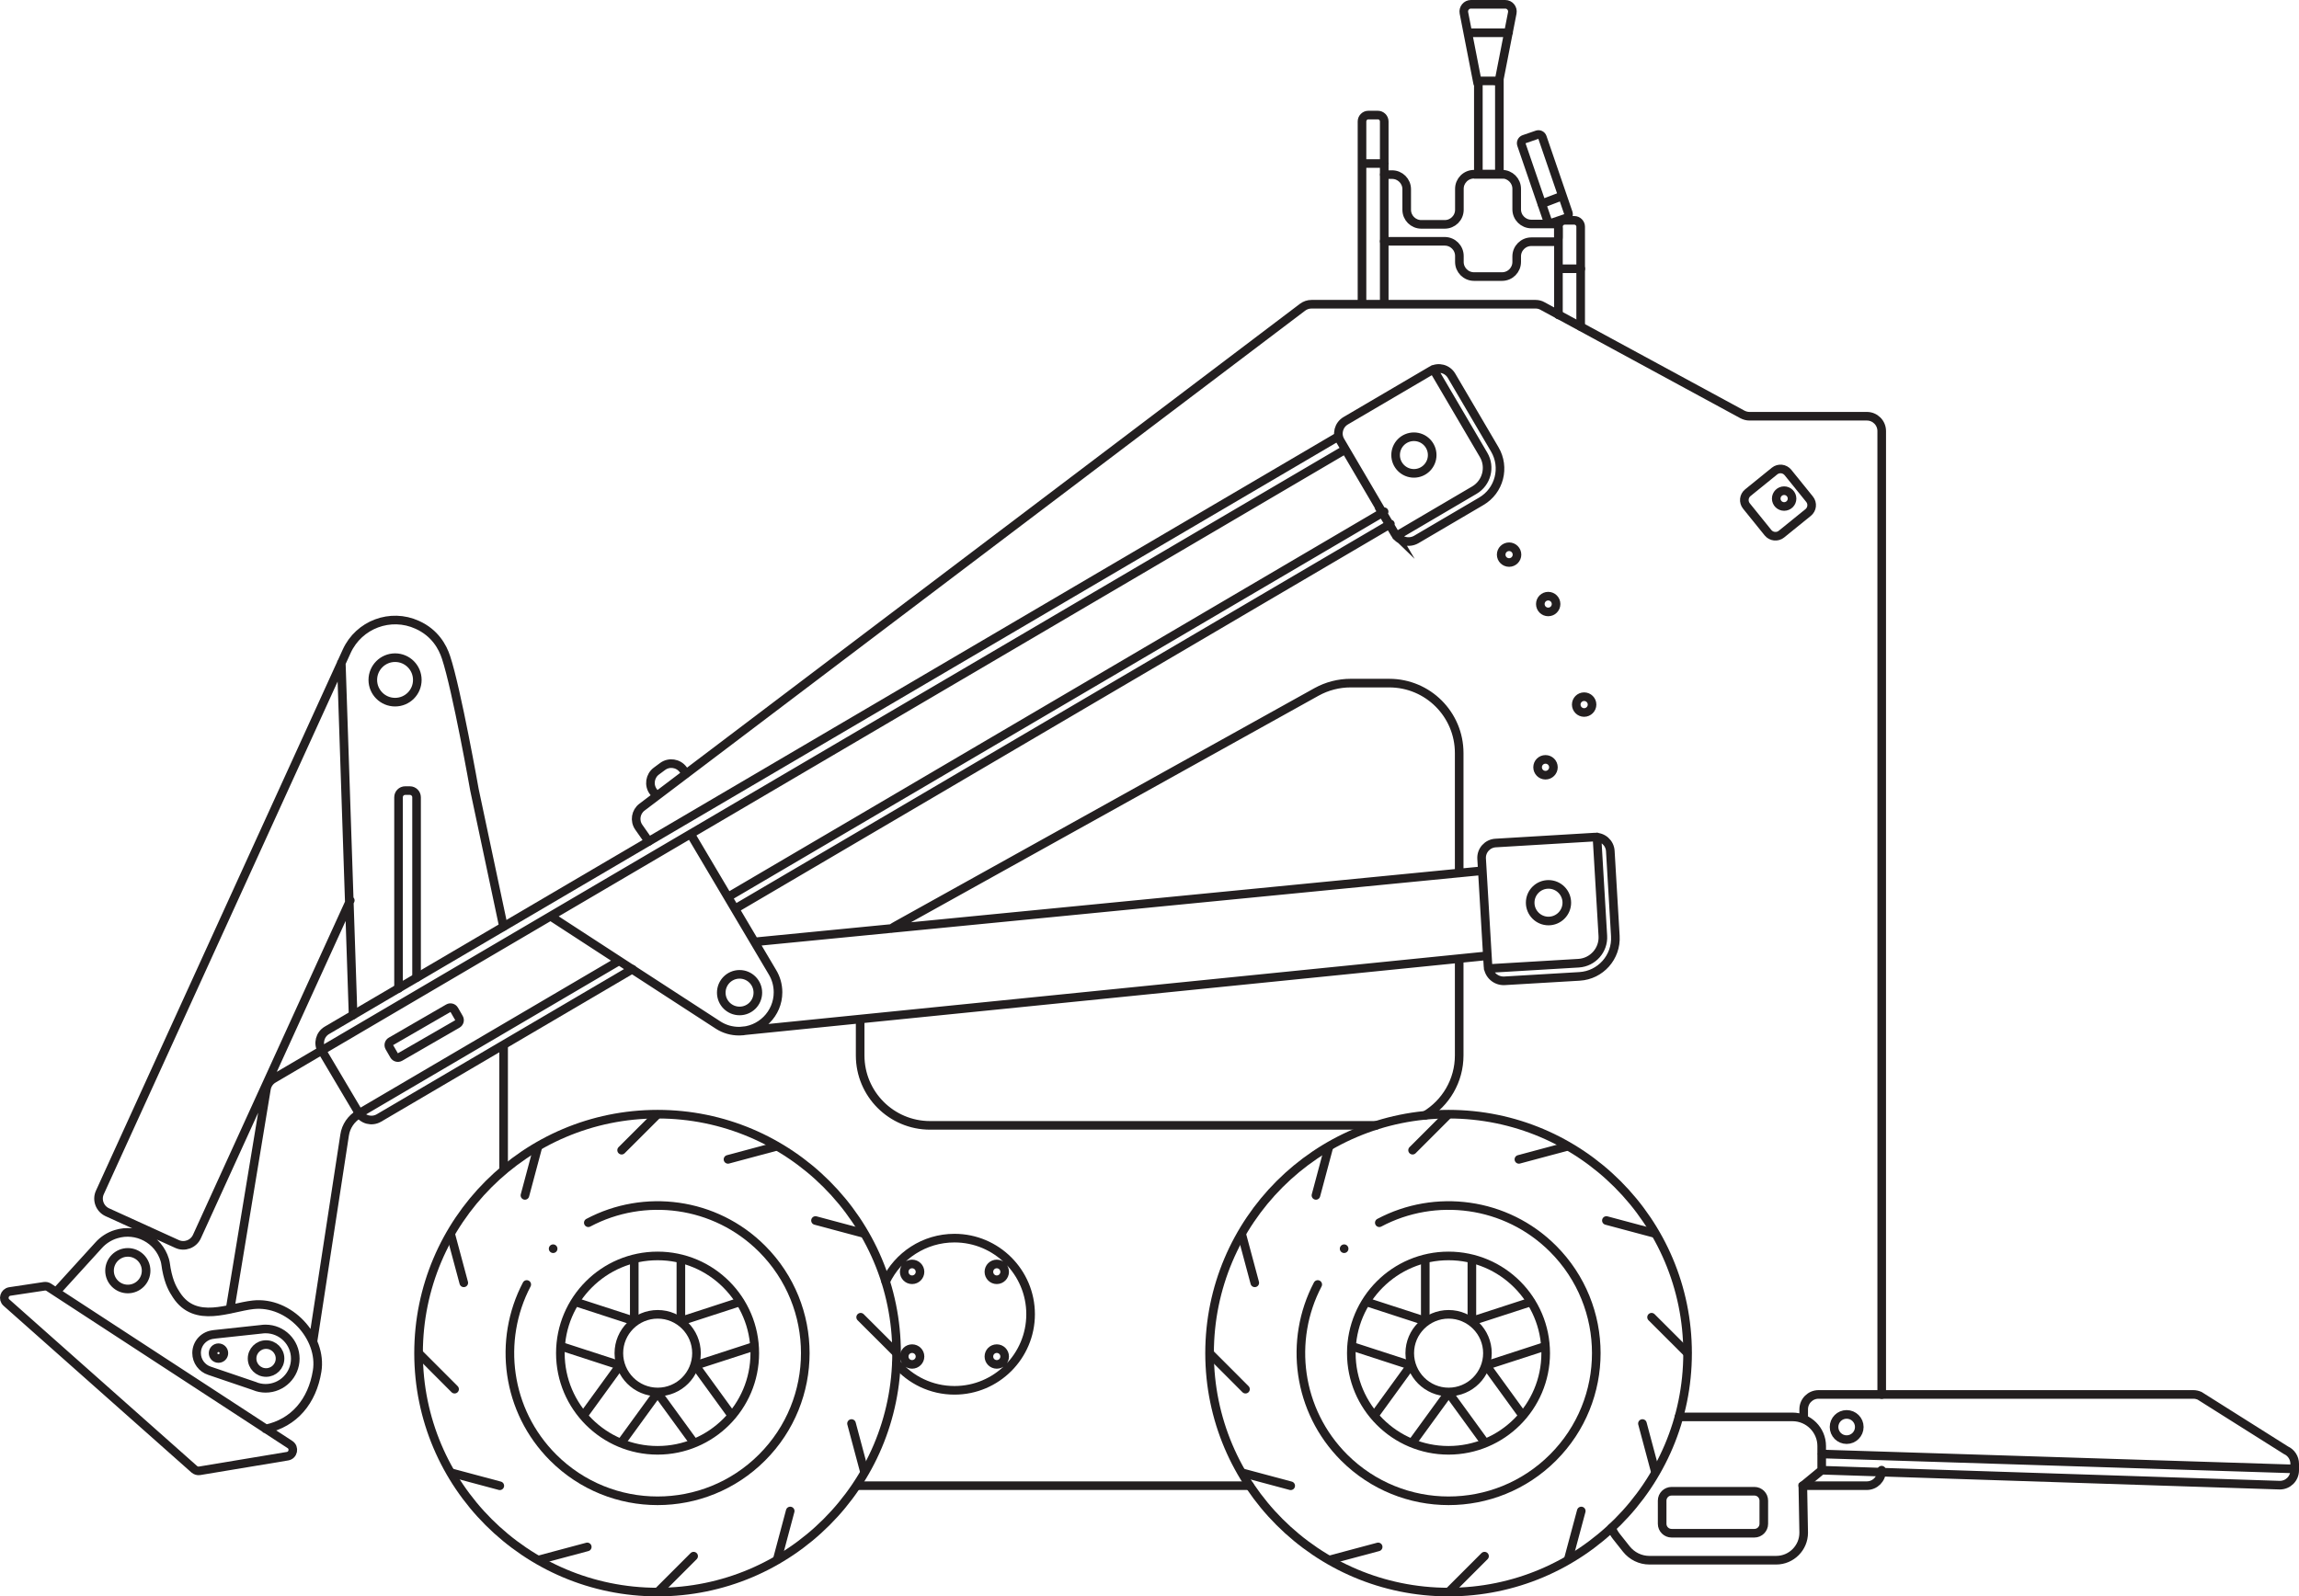 <?xml version="1.0" encoding="utf-8"?>
<!-- Generator: Adobe Illustrator 16.0.0, SVG Export Plug-In . SVG Version: 6.00 Build 0)  -->
<!DOCTYPE svg PUBLIC "-//W3C//DTD SVG 1.1//EN" "http://www.w3.org/Graphics/SVG/1.1/DTD/svg11.dtd">
<svg version="1.1" id="Vrstva_1" xmlns="http://www.w3.org/2000/svg" xmlns:xlink="http://www.w3.org/1999/xlink" x="0px" y="0px"
	 width="533.941px" height="370.855px" viewBox="-0.682 1.418 533.941 370.855"
	 enable-background="new -0.682 1.418 533.941 370.855" xml:space="preserve">
<g>
	<path fill="none" stroke="#231F20" stroke-width="2" stroke-linecap="round" stroke-miterlimit="10" d="M73.841,245.583
		l237.943-139.756 M168.371,209.81l152.41-89.521 M82.441,260.254l60.688-35.636 M170.002,212.561l152.237-89.428 M332.213,87.219
		l11.665,19.868c1.678,2.842,0.709,6.516-2.133,8.192l-18.145,10.662 M323.309,125.451l-12.678-21.591
		c-0.969-1.632-0.407-3.729,1.223-4.696l19.892-11.675c1.633-0.968,3.74-0.41,4.697,1.234l10.021,17.07
		c2.494,4.209,1.084,9.638-3.145,12.097l-15.057,8.845c-1.725,1.002-3.939,0.42-4.977-1.307L323.309,125.451z M159.689,195.15
		l19.019,32.102c0.827,1.364,1.305,2.964,1.305,4.688c0,4.987-4.055,9.029-9.043,9.029c-1.77,0-3.402-0.49-4.789-1.364
		l-20.042-13.015l-18.949-12.329 M175.328,232.019c0,2.354-1.899,4.255-4.243,4.255c-2.353,0-4.251-1.901-4.251-4.255
		c0-2.342,1.899-4.252,4.251-4.252C173.428,227.767,175.328,229.677,175.328,232.019L175.328,232.019z M370.213,195.848
		l1.364,22.992c0.196,3.297-2.332,6.131-5.617,6.339l-21.011,1.247 M344.903,225.844l-1.48-24.951
		c-0.104-1.896,1.352-3.528,3.251-3.633l22.991-1.375c1.913-0.104,3.544,1.35,3.647,3.252l1.166,19.728
		c0.292,4.903-3.438,9.09-8.319,9.378l-17.41,1.027C346.732,229.386,345.02,227.858,344.903,225.844L344.903,225.844z
		 M174.547,220.227l168.876-16.512 M171.167,240.969l173.584-17.515 M363.21,211.125c0,2.34-1.912,4.254-4.254,4.254
		c-2.354,0-4.254-1.914-4.254-4.254c0-2.354,1.9-4.255,4.254-4.255C361.298,206.87,363.21,208.772,363.21,211.125L363.21,211.125z
		 M331.944,107.135c0,2.34-1.899,4.25-4.242,4.25c-2.353,0-4.253-1.91-4.253-4.25c0-2.355,1.9-4.255,4.253-4.255
		C330.045,102.88,331.944,104.781,331.944,107.135L331.944,107.135z M116.282,273.142v-28.727 M289.551,346.558h-91.127
		 M436.32,342.953v0.15c0,1.901-1.538,3.454-3.448,3.454h-14.87 M205.021,299.117c2.842-5.944,8.926-10.068,15.976-10.068
		c9.753,0,17.678,7.922,17.678,17.677c0,9.754-7.925,17.68-17.678,17.68c-5.396,0-10.22-2.414-13.471-6.223 M212.99,296.88
		c0,1.014-0.828,1.84-1.842,1.84c-1.015,0-1.83-0.826-1.83-1.84c0-1.016,0.815-1.829,1.83-1.829
		C212.163,295.051,212.99,295.865,212.99,296.88L212.99,296.88z M232.65,296.88c0,1.014-0.816,1.84-1.831,1.84
		c-1.015,0-1.83-0.826-1.83-1.84c0-1.016,0.815-1.829,1.83-1.829C231.833,295.051,232.65,295.865,232.65,296.88L232.65,296.88z
		 M212.99,316.549c0,1.016-0.828,1.83-1.842,1.83c-1.015,0-1.83-0.813-1.83-1.83c0-1.013,0.815-1.827,1.83-1.827
		C212.163,314.722,212.99,315.536,212.99,316.549L212.99,316.549z M232.65,316.549c0,1.016-0.816,1.83-1.831,1.83
		c-1.015,0-1.83-0.813-1.83-1.83c0-1.013,0.815-1.827,1.83-1.827C231.833,314.722,232.65,315.536,232.65,316.549L232.65,316.549z
		 M199.088,238.15v8.461c0,8.971,7.271,16.242,16.244,16.242h103.619 M338.214,204.238v-27.884c0-8.973-7.271-16.242-16.245-16.242
		h-8.972c-2.75,0-5.477,0.697-7.9,2.037l-97.617,54.278c-0.397,0.225-0.781,0.444-1.154,0.714 M330.336,260.524
		c4.72-2.844,7.878-8.007,7.878-13.937v-22.479 M360.098,179.662c0,1.014-0.827,1.84-1.841,1.84c-1.015,0-1.831-0.826-1.831-1.84
		c0-1.015,0.816-1.83,1.831-1.83C359.271,177.832,360.098,178.647,360.098,179.662L360.098,179.662z M369.071,165.094
		c0,1.014-0.828,1.843-1.842,1.843c-1.015,0-1.831-0.83-1.831-1.843c0-1.002,0.816-1.828,1.831-1.828
		C368.243,163.267,369.071,164.092,369.071,165.094L369.071,165.094z M360.715,141.741c0,1.016-0.813,1.833-1.829,1.833
		c-1.014,0-1.829-0.817-1.829-1.833c0-1.014,0.815-1.828,1.829-1.828C359.9,139.913,360.715,140.728,360.715,141.741
		L360.715,141.741z M351.638,130.266c0,1.012-0.827,1.829-1.829,1.829c-1.015,0-1.841-0.817-1.841-1.829
		c0-1.013,0.826-1.832,1.841-1.832C350.811,128.434,351.638,129.254,351.638,130.266L351.638,130.266z M415.521,117.247
		c0,1.015-0.828,1.832-1.841,1.832c-1.017,0-1.831-0.817-1.831-1.832c0-1.014,0.814-1.839,1.831-1.839
		C414.692,115.407,415.521,116.233,415.521,117.247L415.521,117.247z"/>
	<path fill="none" stroke="#231F20" stroke-width="2" stroke-linecap="round" stroke-miterlimit="10" d="M405.266,115.864
		l6.187-5.013c0.957-0.769,2.344-0.618,3.123,0.338l5,6.188c0.781,0.956,0.629,2.342-0.327,3.111l-6.188,5.011
		c-0.954,0.768-2.341,0.627-3.124-0.328l-4.998-6.187C404.157,118.028,404.309,116.631,405.266,115.864L405.266,115.864z"/>
	<path fill="none" stroke="#231F20" stroke-width="2" stroke-linecap="round" stroke-miterlimit="10" d="M310.049,102.88
		L75.251,240.772c-1.632,0.953-2.168,3.063-1.2,4.697l8.565,14.449c0.956,1.64,3.064,2.178,4.719,1.212l58.849-34.563
		 M389.266,330.58h26.359c3.739,0,6.781,3.044,6.781,6.78v5.604l-4.381,3.613l0.198,10.918c0,3.507-2.867,6.376-6.375,6.376h-29.471
		c-2.087,0-4.032-0.968-5.325-2.575l-2.353-2.971c-0.467-0.582-0.828-1.26-1.073-1.948 M387.553,347.85h19.216
		c1.212,0,2.191,0.979,2.191,2.189v5.371c0,1.213-0.979,2.193-2.191,2.193h-19.216c-1.224,0-2.202-0.98-2.202-2.193v-5.371
		C385.351,348.83,386.328,347.85,387.553,347.85L387.553,347.85z M418.224,331.094v-2.262c0-1.921,1.539-3.472,3.461-3.472h87.035
		c0.502,0,0.991,0.116,1.458,0.316l20.043,12.642c1.235,0.559,2.039,1.793,2.039,3.156v1.491c0,1.937-1.538,3.474-3.461,3.474
		l-106.369-3.474 M422.384,339.194l109.725,3.471 M431.135,332.923c0,1.619-1.317,2.938-2.937,2.938
		c-1.62,0-2.924-1.319-2.924-2.938c0-1.622,1.305-2.923,2.924-2.923C429.816,330,431.135,331.301,431.135,332.923L431.135,332.923z"
		/>
	<path fill="none" stroke="#231F20" stroke-width="2" stroke-linecap="round" stroke-miterlimit="10" d="M90.132,243.335
		l13.308-7.693c0.478-0.278,1.096-0.113,1.375,0.373l1.096,1.899c0.279,0.479,0.116,1.096-0.373,1.376l-13.308,7.68
		c-0.478,0.278-1.097,0.115-1.375-0.362l-1.097-1.898C89.479,244.221,89.642,243.602,90.132,243.335L90.132,243.335z"/>
	<g>
		<path fill="none" stroke="#231F20" stroke-width="2" stroke-linecap="round" stroke-miterlimit="10" d="M149.981,196.875
			l-2.306-3.287c-1.05-1.506-0.712-3.565,0.745-4.661L301.833,72.792c0.605-0.454,1.316-0.698,2.087-0.698h52.042
			c0.57,0,1.13,0.137,1.632,0.431l46.402,25.171c0.513,0.266,1.072,0.417,1.654,0.417h27.245c1.911,0,3.449,1.539,3.449,3.449
			v223.822 M151.8,186.317l-0.746-0.99c-1.12-1.492-0.806-3.649,0.698-4.768l1.444-1.071c1.503-1.119,3.648-0.805,4.767,0.698
			l0.746,0.979 M96.238,159.373c0,2.855-2.306,5.163-5.162,5.163c-2.854,0-5.173-2.308-5.173-5.163c0-2.855,2.319-5.172,5.173-5.172
			C93.932,154.2,96.238,156.517,96.238,159.373L96.238,159.373z M80.67,210.588l-35.624,78.111
			c-0.804,1.735-2.867,2.506-4.604,1.714l-16.198-7.375c-1.748-0.807-2.529-2.868-1.724-4.616l57.321-125.713
			c2.842-6.222,10.173-8.974,16.396-6.131c4.103,1.853,5.886,5.141,6.666,7.542c2.482,7.469,6.607,30.786,6.607,30.786l6.736,31.766
			 M81.322,237.217l-2.739-81.85 M91.879,231.041v-44.41c0-0.851,0.687-1.549,1.539-1.549h1.095c0.851,0,1.55,0.698,1.55,1.549
			v41.903 M71.988,313.146l7.365-48.031c0.302-2.065,1.538-3.845,3.332-4.906 M73.841,245.56l-11,6.467
			c-0.898,0.512-1.503,1.411-1.654,2.435l-8.438,51.124 M66.104,339.705l-20.429,3.399c-0.443,0.074-0.896-0.066-1.234-0.358
			l-43.63-38.723c-0.933-0.829-0.466-2.378,0.769-2.578l8.029-1.21c0.361-0.044,0.711,0.022,1.026,0.221l56.027,36.543
			C67.782,337.734,67.421,339.481,66.104,339.705L66.104,339.705z M33.253,296.61c0,2.355-1.899,4.256-4.243,4.256
			c-2.352,0-4.252-1.901-4.252-4.256c0-2.34,1.9-4.249,4.252-4.249C31.354,292.361,33.253,294.27,33.253,296.61L33.253,296.61z
			 M12.336,301.573l9.871-10.845c1.049-1.179,2.458-2.121,4.089-2.61c4.766-1.46,9.823,1.199,11.28,5.987
			c0.222,0.701,0.245,1.412,0.385,2.11c0.619,3.334,1.539,4.826,2.366,6.085c4.406,6.712,12.259,2.844,17.749,2.237
			c8.424-0.945,16.175,7.537,14.893,15.416c-1.119,6.957-5.325,12.059-11.967,13.425 M58.424,323.414l-10.463-3.557
			c-1.724-0.556-2.983-2.188-2.983-4.113c0-2.33,1.817-4.206,4.125-4.321h-0.21l11.572-1.247l-0.443,0.047
			c0.314-0.047,0.641-0.072,0.979-0.072c3.811,0,6.899,3.09,6.899,6.888c0,3.811-3.087,6.899-6.899,6.899
			c-0.898,0-1.771-0.187-2.553-0.499L58.424,323.414z M64.356,317.016c0,1.797-1.445,3.252-3.24,3.252
			c-1.794,0-3.251-1.455-3.251-3.252c0-1.78,1.457-3.24,3.251-3.24C62.912,313.776,64.356,315.236,64.356,317.016L64.356,317.016z
			 M51.315,315.771c0,0.688-0.56,1.245-1.26,1.245c-0.686,0-1.246-0.557-1.246-1.245c0-0.7,0.56-1.262,1.246-1.262
			C50.757,314.509,51.315,315.071,51.315,315.771L51.315,315.771z M315.642,72.072V29.628c0-0.801,0.665-1.479,1.47-1.479h2.214
			c0.815,0,1.48,0.679,1.48,1.479v42.444 M315.642,39.408h5.188 M347.5,20.213h-5.104L339.31,4.412
			c-0.198-1.027,0.583-1.994,1.632-1.994h7.97c1.051,0,1.831,0.966,1.633,1.994l-3.088,15.801H347.5z M340.207,9.027h9.485
			 M342.665,20.213h4.882V41.89h-4.882V20.213z"/>
	</g>
	<path fill="none" stroke="#231F20" stroke-width="2" stroke-linecap="round" stroke-miterlimit="10" d="M353.27,33.764l3.041-1.047
		c0.515-0.175,1.049,0.093,1.224,0.596l6.024,17.57c0.175,0.504-0.094,1.048-0.594,1.224l-3.053,1.037
		c-0.502,0.174-1.05-0.091-1.225-0.595l-6.024-17.558C352.5,34.476,352.769,33.939,353.27,33.764L353.27,33.764z"/>
	
		<line fill="none" stroke="#231F20" stroke-width="2" stroke-linecap="round" stroke-miterlimit="10" x1="357.406" y1="48.751" x2="362.021" y2="46.992"/>
	<path fill="none" stroke="#231F20" stroke-width="2" stroke-linecap="round" stroke-miterlimit="10" d="M320.828,41.981h1.793
		c1.877,0,3.403,1.517,3.403,3.4v4.768c0,1.877,1.515,3.391,3.391,3.391h5.442c1.877,0,3.402-1.514,3.402-3.391v-4.861
		c0-1.875,1.515-3.398,3.404-3.398h6.503c1.887,0,3.402,1.523,3.402,3.398v4.768c0,1.878,1.525,3.404,3.402,3.404h5.441h-0.187
		c0.56,0,1.015,0.442,1.015,1v2.109c0,0.561-0.455,1.002-1.015,1.002h0.187h-5.441c-1.877,0-3.402,1.527-3.402,3.403v1.295
		c0,1.876-1.515,3.399-3.402,3.399h-6.503c-1.889,0-3.404-1.523-3.404-3.399v-1.387c0-1.878-1.525-3.404-3.402-3.404h-14.053"/>
	<path fill="none" stroke="#231F20" stroke-width="2" stroke-linecap="round" stroke-miterlimit="10" d="M361.264,74.576V54.078
		c0-0.805,0.663-1.471,1.469-1.471h2.215c0.804,0,1.479,0.666,1.479,1.471v23.188"/>
	
		<line fill="none" stroke="#231F20" stroke-width="2" stroke-linecap="round" stroke-miterlimit="10" x1="361.264" y1="63.854" x2="366.449" y2="63.854"/>
	<path fill="none" stroke="#231F20" stroke-width="2" stroke-linecap="round" stroke-miterlimit="10" d="M96.529,315.771
		c0-30.66,24.856-55.517,55.516-55.517c30.646,0,55.503,24.855,55.503,55.517c0,30.647-24.856,55.503-55.503,55.503
		C121.386,371.274,96.529,346.418,96.529,315.771L96.529,315.771z"/>
	<path fill="none" stroke="#231F20" stroke-width="2" stroke-linecap="round" stroke-miterlimit="10" d="M96.529,315.771"/>
	<path fill="none" stroke="#231F20" stroke-width="2" stroke-linecap="round" stroke-miterlimit="10" d="M135.953,285.471
		c12.958-6.888,29.424-4.87,40.342,6.035c13.401,13.413,13.401,35.112,0,48.513c-13.402,13.399-35.111,13.399-48.512,0
		c-10.872-10.87-12.922-27.258-6.128-40.201"/>
	<path fill="none" stroke="#231F20" stroke-width="2" stroke-linecap="round" stroke-miterlimit="10" d="M161.077,315.771
		c0,4.987-4.044,9.019-9.009,9.019c-4.977,0-9.02-4.058-9.02-9.019c0-4.965,4.043-9.02,9.02-9.02
		C157.032,306.751,161.077,310.805,161.077,315.771L161.077,315.771z"/>
	<path fill="none" stroke="#231F20" stroke-width="2" stroke-linecap="round" stroke-miterlimit="10" d="M161.077,315.771"/>
	
		<line fill="none" stroke="#231F20" stroke-width="2" stroke-linecap="round" stroke-miterlimit="10" x1="157.452" y1="307.263" x2="157.452" y2="294"/>
	
		<line fill="none" stroke="#231F20" stroke-width="2" stroke-linecap="round" stroke-miterlimit="10" x1="146.626" y1="307.263" x2="146.626" y2="294"/>
	
		<line fill="none" stroke="#231F20" stroke-width="2" stroke-linecap="round" stroke-miterlimit="10" x1="145.624" y1="307.986" x2="133.004" y2="303.883"/>
	
		<line fill="none" stroke="#231F20" stroke-width="2" stroke-linecap="round" stroke-miterlimit="10" x1="142.292" y1="318.298" x2="129.671" y2="314.197"/>
	
		<line fill="none" stroke="#231F20" stroke-width="2" stroke-linecap="round" stroke-miterlimit="10" x1="142.665" y1="319.474" x2="134.88" y2="330.196"/>
	
		<line fill="none" stroke="#231F20" stroke-width="2" stroke-linecap="round" stroke-miterlimit="10" x1="151.415" y1="325.838" x2="143.631" y2="336.547"/>
	
		<line fill="none" stroke="#231F20" stroke-width="2" stroke-linecap="round" stroke-miterlimit="10" x1="152.662" y1="325.838" x2="160.458" y2="336.547"/>
	
		<line fill="none" stroke="#231F20" stroke-width="2" stroke-linecap="round" stroke-miterlimit="10" x1="161.437" y1="319.474" x2="169.222" y2="330.196"/>
	
		<line fill="none" stroke="#231F20" stroke-width="2" stroke-linecap="round" stroke-miterlimit="10" x1="161.821" y1="318.298" x2="174.442" y2="314.197"/>
	
		<line fill="none" stroke="#231F20" stroke-width="2" stroke-linecap="round" stroke-miterlimit="10" x1="158.489" y1="307.986" x2="171.096" y2="303.883"/>
	<path fill="none" stroke="#231F20" stroke-width="2" stroke-linecap="round" stroke-miterlimit="10" d="M174.616,315.771
		c0,12.455-10.115,22.571-22.571,22.571c-12.469,0-22.583-10.116-22.583-22.571c0-12.469,10.115-22.584,22.583-22.584
		C164.502,293.186,174.616,303.302,174.616,315.771L174.616,315.771z"/>
	<path fill="none" stroke="#231F20" stroke-width="2" stroke-linecap="round" stroke-miterlimit="10" d="M174.616,315.771"/>
	
		<line fill="none" stroke="#231F20" stroke-width="2" stroke-linecap="round" stroke-miterlimit="10" x1="151.906" y1="260.416" x2="143.689" y2="268.62"/>
	
		<line fill="none" stroke="#231F20" stroke-width="2" stroke-linecap="round" stroke-miterlimit="10" x1="152.197" y1="371.146" x2="160.412" y2="362.929"/>
	
		<line fill="none" stroke="#231F20" stroke-width="2" stroke-linecap="round" stroke-miterlimit="10" x1="124.229" y1="267.908" x2="121.234" y2="279.12"/>
	
		<line fill="none" stroke="#231F20" stroke-width="2" stroke-linecap="round" stroke-miterlimit="10" x1="179.849" y1="363.652" x2="182.843" y2="352.441"/>
	
		<line fill="none" stroke="#231F20" stroke-width="2" stroke-linecap="round" stroke-miterlimit="10" x1="104.022" y1="288.222" x2="107.03" y2="299.433"/>
	
		<line fill="none" stroke="#231F20" stroke-width="2" stroke-linecap="round" stroke-miterlimit="10" x1="200.079" y1="343.326" x2="197.083" y2="332.119"/>
	
		<line fill="none" stroke="#231F20" stroke-width="2" stroke-linecap="round" stroke-miterlimit="10" x1="96.693" y1="315.921" x2="104.896" y2="324.137"/>
	
		<line fill="none" stroke="#231F20" stroke-width="2" stroke-linecap="round" stroke-miterlimit="10" x1="207.421" y1="315.627" x2="199.204" y2="307.424"/>
	
		<line fill="none" stroke="#231F20" stroke-width="2" stroke-linecap="round" stroke-miterlimit="10" x1="104.186" y1="343.575" x2="115.396" y2="346.578"/>
	
		<line fill="none" stroke="#231F20" stroke-width="2" stroke-linecap="round" stroke-miterlimit="10" x1="199.917" y1="287.953" x2="188.717" y2="284.958"/>
	
		<line fill="none" stroke="#231F20" stroke-width="2" stroke-linecap="round" stroke-miterlimit="10" x1="124.497" y1="363.781" x2="135.708" y2="360.784"/>
	
		<line fill="none" stroke="#231F20" stroke-width="2" stroke-linecap="round" stroke-miterlimit="10" x1="179.604" y1="267.749" x2="168.395" y2="270.752"/>
	
		<line fill="none" stroke="#231F20" stroke-width="2" stroke-linecap="round" stroke-miterlimit="10" x1="127.783" y1="291.506" x2="127.783" y2="291.506"/>
	<path fill="none" stroke="#231F20" stroke-width="2" stroke-linecap="round" stroke-miterlimit="10" d="M280.24,315.771
		c0-30.66,24.855-55.517,55.515-55.517c30.647,0,55.503,24.855,55.503,55.517c0,30.647-24.855,55.503-55.503,55.503
		C305.096,371.274,280.24,346.418,280.24,315.771L280.24,315.771z"/>
	<path fill="none" stroke="#231F20" stroke-width="2" stroke-linecap="round" stroke-miterlimit="10" d="M280.24,315.771"/>
	<path fill="none" stroke="#231F20" stroke-width="2" stroke-linecap="round" stroke-miterlimit="10" d="M319.662,285.471
		c12.956-6.888,29.423-4.87,40.342,6.035c13.401,13.413,13.401,35.112,0,48.513c-13.4,13.399-35.1,13.399-48.513,0
		c-10.871-10.87-12.922-27.258-6.129-40.201"/>
	<path fill="none" stroke="#231F20" stroke-width="2" stroke-linecap="round" stroke-miterlimit="10" d="M344.774,315.771
		c0,4.987-4.056,9.019-9.02,9.019c-4.965,0-9.021-4.058-9.021-9.019c0-4.965,4.056-9.02,9.021-9.02
		C340.719,306.751,344.774,310.805,344.774,315.771L344.774,315.771z"/>
	<path fill="none" stroke="#231F20" stroke-width="2" stroke-linecap="round" stroke-miterlimit="10" d="M344.774,315.771"/>
	
		<line fill="none" stroke="#231F20" stroke-width="2" stroke-linecap="round" stroke-miterlimit="10" x1="341.161" y1="307.263" x2="341.161" y2="294"/>
	
		<line fill="none" stroke="#231F20" stroke-width="2" stroke-linecap="round" stroke-miterlimit="10" x1="330.336" y1="307.263" x2="330.336" y2="294"/>
	
		<line fill="none" stroke="#231F20" stroke-width="2" stroke-linecap="round" stroke-miterlimit="10" x1="329.333" y1="307.986" x2="316.714" y2="303.883"/>
	
		<line fill="none" stroke="#231F20" stroke-width="2" stroke-linecap="round" stroke-miterlimit="10" x1="325.978" y1="318.298" x2="313.357" y2="314.197"/>
	
		<line fill="none" stroke="#231F20" stroke-width="2" stroke-linecap="round" stroke-miterlimit="10" x1="326.351" y1="319.474" x2="318.566" y2="330.196"/>
	
		<line fill="none" stroke="#231F20" stroke-width="2" stroke-linecap="round" stroke-miterlimit="10" x1="335.126" y1="325.838" x2="327.342" y2="336.547"/>
	
		<line fill="none" stroke="#231F20" stroke-width="2" stroke-linecap="round" stroke-miterlimit="10" x1="336.384" y1="325.838" x2="344.168" y2="336.547"/>
	
		<line fill="none" stroke="#231F20" stroke-width="2" stroke-linecap="round" stroke-miterlimit="10" x1="345.124" y1="319.474" x2="352.908" y2="330.196"/>
	
		<line fill="none" stroke="#231F20" stroke-width="2" stroke-linecap="round" stroke-miterlimit="10" x1="345.531" y1="318.298" x2="358.152" y2="314.197"/>
	
		<line fill="none" stroke="#231F20" stroke-width="2" stroke-linecap="round" stroke-miterlimit="10" x1="342.176" y1="307.986" x2="354.796" y2="303.883"/>
	<path fill="none" stroke="#231F20" stroke-width="2" stroke-linecap="round" stroke-miterlimit="10" d="M358.304,315.771
		c0,12.455-10.115,22.571-22.572,22.571c-12.469,0-22.571-10.116-22.571-22.571c0-12.469,10.103-22.584,22.571-22.584
		C348.188,293.186,358.304,303.302,358.304,315.771L358.304,315.771z"/>
	<path fill="none" stroke="#231F20" stroke-width="2" stroke-linecap="round" stroke-miterlimit="10" d="M358.304,315.771"/>
	
		<line fill="none" stroke="#231F20" stroke-width="2" stroke-linecap="round" stroke-miterlimit="10" x1="335.592" y1="260.416" x2="327.389" y2="268.62"/>
	
		<line fill="none" stroke="#231F20" stroke-width="2" stroke-linecap="round" stroke-miterlimit="10" x1="335.883" y1="371.146" x2="344.098" y2="362.929"/>
	
		<line fill="none" stroke="#231F20" stroke-width="2" stroke-linecap="round" stroke-miterlimit="10" x1="307.939" y1="267.908" x2="304.944" y2="279.12"/>
	
		<line fill="none" stroke="#231F20" stroke-width="2" stroke-linecap="round" stroke-miterlimit="10" x1="363.559" y1="363.652" x2="366.565" y2="352.441"/>
	
		<line fill="none" stroke="#231F20" stroke-width="2" stroke-linecap="round" stroke-miterlimit="10" x1="287.732" y1="288.222" x2="290.738" y2="299.433"/>
	
		<line fill="none" stroke="#231F20" stroke-width="2" stroke-linecap="round" stroke-miterlimit="10" x1="383.766" y1="343.326" x2="380.771" y2="332.119"/>
	
		<line fill="none" stroke="#231F20" stroke-width="2" stroke-linecap="round" stroke-miterlimit="10" x1="280.38" y1="315.921" x2="288.583" y2="324.137"/>
	
		<line fill="none" stroke="#231F20" stroke-width="2" stroke-linecap="round" stroke-miterlimit="10" x1="391.106" y1="315.627" x2="382.892" y2="307.424"/>
	
		<line fill="none" stroke="#231F20" stroke-width="2" stroke-linecap="round" stroke-miterlimit="10" x1="287.872" y1="343.575" x2="299.083" y2="346.578"/>
	
		<line fill="none" stroke="#231F20" stroke-width="2" stroke-linecap="round" stroke-miterlimit="10" x1="383.614" y1="287.953" x2="372.403" y2="284.958"/>
	
		<line fill="none" stroke="#231F20" stroke-width="2" stroke-linecap="round" stroke-miterlimit="10" x1="308.185" y1="363.781" x2="319.394" y2="360.784"/>
	
		<line fill="none" stroke="#231F20" stroke-width="2" stroke-linecap="round" stroke-miterlimit="10" x1="363.291" y1="267.749" x2="352.08" y2="270.752"/>
	
		<line fill="none" stroke="#231F20" stroke-width="2" stroke-linecap="round" stroke-miterlimit="10" x1="311.492" y1="291.506" x2="311.492" y2="291.506"/>
</g>
</svg>
